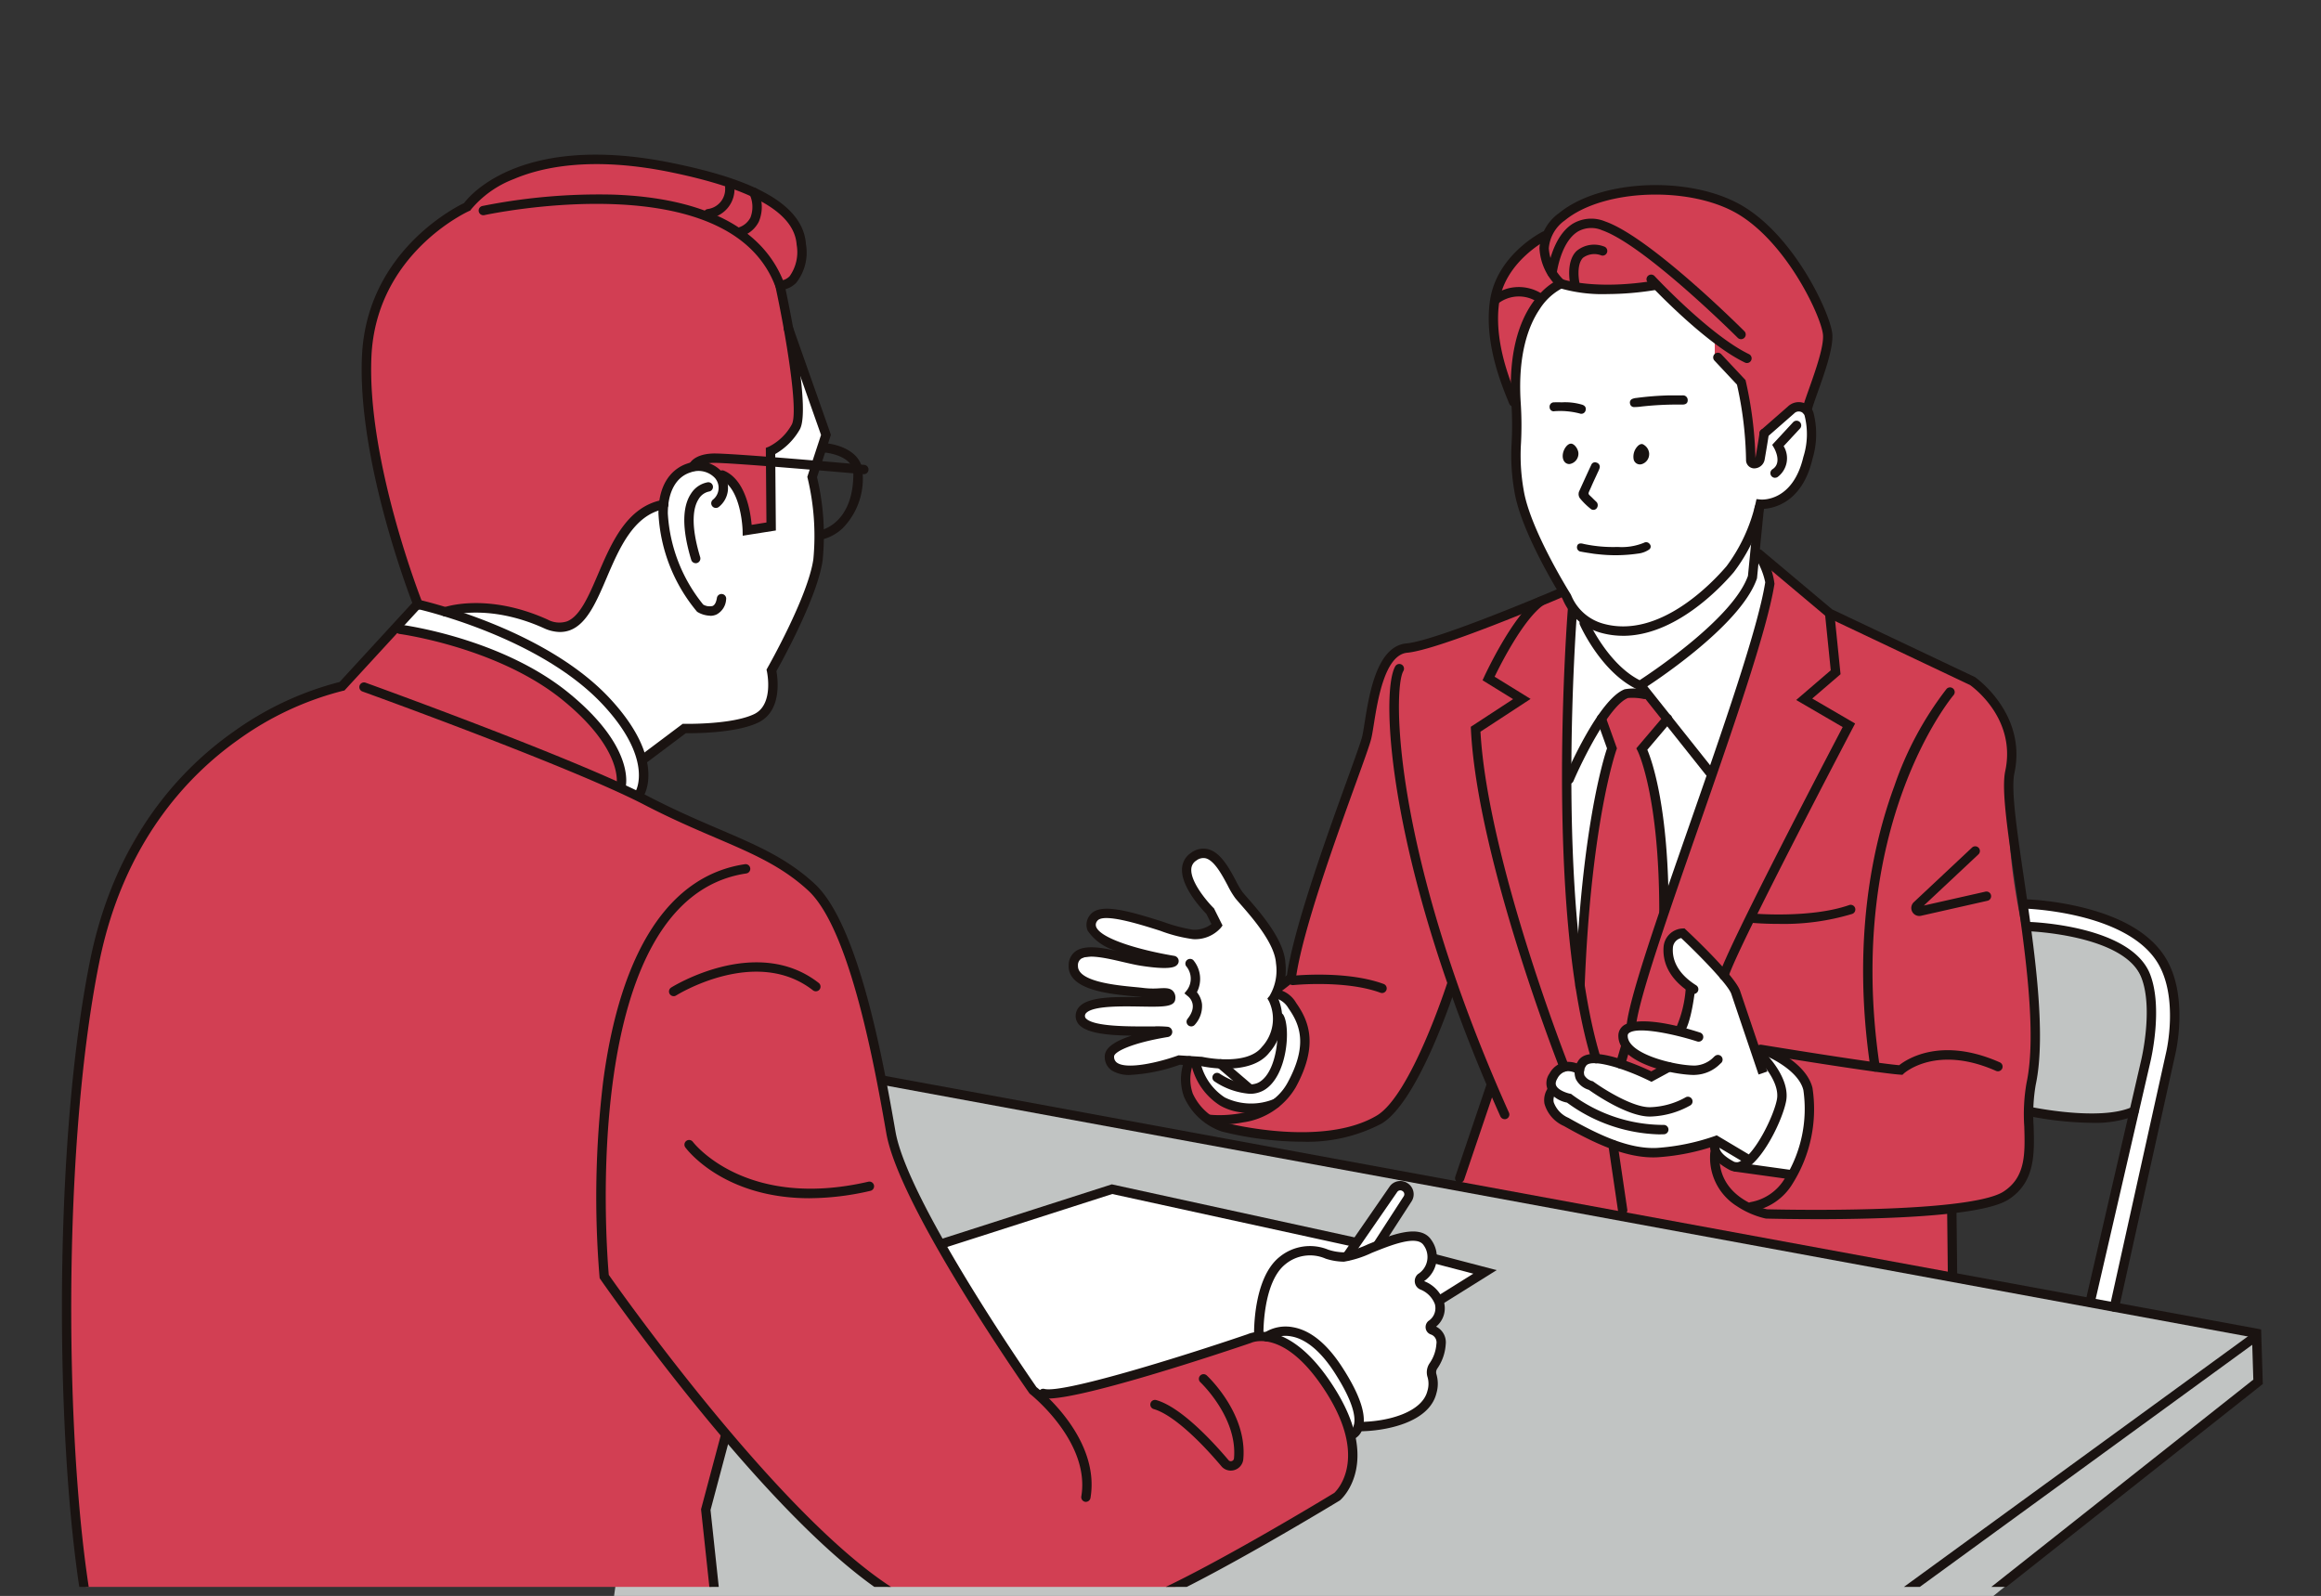 <svg xmlns="http://www.w3.org/2000/svg" xmlns:xlink="http://www.w3.org/1999/xlink" width="196" height="134.765" viewBox="0 0 196 134.765">
  <rect x="0" y="0" width="196" height="134.765" fill="#333333" stroke="none"/>
  <defs>
    <clipPath id="clip-path">
      <rect id="長方形_471" data-name="長方形 471" width="196" height="134" transform="translate(-0.116 -0.095)" fill="none"/>
    </clipPath>
  </defs>
  <g id="グループ_813" data-name="グループ 813" transform="translate(0.116 0.095)">
    <path id="パス_3976" data-name="パス 3976" d="M196.694,383.461H313.173l22.271-18.012-.239-3.943L203.137,337.181Z" transform="translate(-144.954 -248.791)" fill="#c1c4c3"/>
    <g id="グループ_812" data-name="グループ 812" transform="translate(0 0)">
      <g id="グループ_811" data-name="グループ 811" clip-path="url(#clip-path)">
        <path id="パス_3977" data-name="パス 3977" d="M302.254,386.685c2.344,4.372,4.952,8.6,7.556,12.634,6.613-.507,12.934-2.829,19.155-5.127l14.763-2.561,4.134-2.726L316.42,381.78Z" transform="translate(-222.729 -281.65)" fill="#fff"/>
        <path id="パス_3978" data-name="パス 3978" d="M411.972,182.658a111.244,111.244,0,0,1-12.139,4.316A3.794,3.794,0,0,0,397,189.135a12,12,0,0,0-1.386,5.988,133.427,133.427,0,0,0-5.962,18.628c-.174.808-.548,1.812-1.278,1.746-.282.408-.411.966.094,1.2,1.733,1.187,1.584,3.616.978,5.4-.9,4.8-7.168,4.116-8.647,0-1,1.421.158,4.036,1.6,4.788a3.959,3.959,0,0,1,1.358.887c12.966,1.937,14.26-.049,19.037-11.776q1.819,4.047,3.311,8.231l-2.594,8.5,41.581,7.4s-.136-5.512-.1-5.492c6.605-.2,7.242-3.775,6.715-9.476.025-3.2.943-6.468.242-9.785-1.371-6.207-2.228-9.942-2.158-16.113.325-4.334.192-5.64-2.744-9.183l-12.33-5.755-5.817-4.809Z" transform="translate(-280.321 -132.629)" fill="#d23f53"/>
        <path id="パス_3979" data-name="パス 3979" d="M489.84,92.83c-4.44,2.663-3.456,8.353-3.646,12.763a16.367,16.367,0,0,0,2.079,9.465c1.148,1.937,1.92,4.552,3.507,6.1a8.224,8.224,0,0,0,5.006,5.106c3.054-2.422,6.592-4.63,8.822-7.871.968-2.277.743-4.745,1.138-7.209,1.905-.258,3.612-1.292,3.885-3.307.3-1.559.711-3.543-.21-4.92-1.169-.37-1.969,1.858-3.235,2.132-.517.849.356,3.276-1.39,2.485a15.806,15.806,0,0,0-.683-6.688c-.643-1.043-2.028-1.853-2.02-3.2a51.6,51.6,0,0,0-5.452-4.922,18.585,18.585,0,0,1-6.247.166c-.469-.067-1.041-.424-1.555-.1" transform="translate(-358.225 -68.661)" fill="#fff"/>
        <path id="パス_3980" data-name="パス 3980" d="M514.415,311.006c-1.211-3.556-2.283-7.1-5.451-9.693-2.981-2.4-2.965,2.29-.194,3.952-.183,1.068-.367,2.136-.648,3.363-5.132-1.373-7.592,1.638-1.4,3.174a7.9,7.9,0,0,0-1.4.878c-1.289-.589-5.054-2.788-5.68-.649-1.2-.851-3.277.238-2.52,1.735-1.688,2.535,5.2,4.814,7.006,5.2,2.324.3,4.619-.868,6.96-.76l2.423,1.516c2.25-2.036,5.2-6.2.9-8.713" transform="translate(-366.111 -221.87)" fill="#fff"/>
        <path id="パス_3981" data-name="パス 3981" d="M358.9,295.066c-2.362-3.282-1.961-1.372-5.464-2.492-1.59.542-3.348,1.387-5.037.93-2.949-1.242,1.448-2.768,2.736-2.816-1.728-.674-5.605.238-5.971-2.039,1.846-1.182,4.574-.467,6.681-1.049-2.013-1.057-4.65-.4-6.568-1.616-3.427-3.408,4.423-1.635,5.9-1.73-1.3-.291-8.091-2.844-4.087-3.9,3.126-.214,6.447,2.729,9.464.969-.582-1.116-2.119-2.464-2.517-3.79-.237-.661-.1-2.093.756-2.172,2.207-.207,2.8,1.9,3.346,3.309,2.189,2.128,5.751,5.616,3,8.621.644.733.093,1.822.2,2.7a3.415,3.415,0,0,1-2.435,5.077" transform="translate(-253.796 -203.232)" fill="#fff"/>
        <path id="パス_3982" data-name="パス 3982" d="M389.766,319.944c.3,2.751,1.546,6.874-2.013,8.036a7.389,7.389,0,0,1-2.269-2.168,18.4,18.4,0,0,0-2.651-.071c.838,3.285,4.242,4.053,7.105,3.511,1.2-1.634,2.2-3.052,2.2-4.727.136-1.607-.473-4.161-2.372-4.581" transform="translate(-282.097 -236.091)" fill="#fff"/>
        <path id="パス_3983" data-name="パス 3983" d="M553.928,338.35c2.647,2.666,1.371,6.542-.977,8.919,0,0-2.863-1.415-2.922-1.458-.182,2.8,4.709,2.4,6.437,2.808,2.155-3.175,2.627-9.4-2.12-10.4-.16-.06-.321-.12-.418.128" transform="translate(-405.28 -249.519)" fill="#fff"/>
        <path id="パス_3984" data-name="パス 3984" d="M502.523,183.989c-.332,9.42-.7,18.823.726,28.178,0,0,7.255-3.393,7.428-3.36,1.313-3.781,2.626-7.562,3.859-11.669.868-3.271,7.178-16.478,3.524-18.143-.317,5.4-5.71,8.175-9.513,11.3-4.837-1.93-3.651-6.255-6.024-6.3" transform="translate(-370.058 -132.242)" fill="#fff"/>
        <path id="パス_3985" data-name="パス 3985" d="M508.131,225.5s.791,2.6.795,2.932a111.358,111.358,0,0,0-2.284,12.774,50.046,50.046,0,0,0-.324,6.11l1.3,6.787,2.061.473a12.578,12.578,0,0,1,.64-1.547,1,1,0,0,1,.372-1.813c3.315-9.03,3.515-13.988,1.1-23.3l1.863-2.2L512.4,223.4l-2.364-.116Z" transform="translate(-373.064 -164.873)" fill="#d23f53"/>
        <path id="パス_3986" data-name="パス 3986" d="M480.474,79.631c-2.436-5.1-2.89-10.383,2.459-13.724,2.662-4.163,8.909-4.582,13.383-3.651,5.293,1.358,9.6,7.115,10.7,12.341,0,0-1.853,5.768-1.925,5.977-1.349-.974-2.276,1.327-3.4,1.935-.126.527-.27,3.468-1.13,2.049.31-2.1-.414-4.193-.84-6.248L497.431,76a16.667,16.667,0,0,0-.019-1.767,27.292,27.292,0,0,1-4.577-3.952,3.686,3.686,0,0,0-2.389-.116c-1.959.287-5.978-.316-6-.143-.9.392-3.977,1.963-3.977,9.612" transform="translate(-352.755 -45.929)" fill="#d23f53"/>
        <path id="パス_3987" data-name="パス 3987" d="M649.706,298.829a39.43,39.43,0,0,1-.019,15.154c3.042.6,6.209,1.2,9.21.418,2.066-9.549,2.741-15.185-9.19-15.572" transform="translate(-478.709 -220.534)" fill="#c1c4c3"/>
        <path id="パス_3988" data-name="パス 3988" d="M171.026,114.68l2.681,6.532s-1.121,4-1.116,4.264c1.818,5.5-.814,11.05-3.676,15.778,1.818,4.56-4.028,5.211-7.2,5.1,0,0-3.46,2.6-3.643,2.561-.924-6.393-10.977-11.41-16.78-12.279Z" transform="translate(-104.136 -84.857)" fill="#fff"/>
        <path id="パス_3989" data-name="パス 3989" d="M125.975,56.445c-12.925,5.645-8.163,22.869-4.333,33.2,0,0,2.536.8,2.823.845,3.151-1.285,6.353.808,9.481,1.115,4.381-.812,2.844-9.253,8.562-10-.036-2.314,3.275-4.953,4.793-2.4,1.9.233,1.8,2.811,2.4,4.212l1.807-.285s.052-6.23-.029-5.989c1.351-.657,2.056-2.139,2.661-3.514,0,0-1.814-10.672-1.71-10.684,2.4.1,2-3.4,1.327-4.889-1.148-2.295-3.348-2.757-5.617-3.938-7.1-2.112-16.67-3.657-22.161,2.328" transform="translate(-86.624 -38.851)" fill="#d23e53"/>
        <path id="パス_3990" data-name="パス 3990" d="M22.866,287.938C19.742,267.767,19,242.5,25.455,222.928c3.3-7.4,10.655-12.306,18.359-14.8,0,0,4.291-4.619,4.4-4.8,4.58-.661,10.278,2.845,13.855,5.125,2.661,1.883,5.283,4.589,5.328,8.034,0,0,13.354,5.906,13.625,6.523,6.438,3.683,8.295,15.809,9.4,24.048A118.4,118.4,0,0,0,102.9,267.691c6.339-.829,12.5-2.981,18.617-4.665a6.957,6.957,0,0,1,3.908,2.01c2.319,2.585,5.933,8.41,2.547,11.283,0,0-14.631,8.164-14.671,8.3-15.767,8.983-26.552-1.911-36.879-13.1-2.139,5.9-1.817,10.367-.655,16.42Z" transform="translate(-15.165 -150.108)" fill="#d23f53"/>
        <path id="パス_3991" data-name="パス 3991" d="M403.407,406.394a4.444,4.444,0,0,1,.191-2.628c.656-3.118,2.47-5.481,6-4.259,2.506.895,5.224-2.547,7.716-1.056,1.671,1.76-.349,2.482-.387,3.533,1.057.38,2.222,1.512,1.622,2.688-.21.377-.62.651-.571,1.023,1.52.874.571,2.573-.167,3.714,1.011,3.432-3.429,4.634-6.055,4.631.236-3.578-4.282-9.786-8.35-7.648" transform="translate(-297.157 -293.654)" fill="#fff"/>
        <path id="パス_3992" data-name="パス 3992" d="M407.4,427.937a11.906,11.906,0,0,1,6.456,7.7c.043.311.353.494.583.227,1.507-2.406-4.65-11.238-7.039-7.925" transform="translate(-300.196 -315.116)" fill="#fff"/>
        <path id="パス_3993" data-name="パス 3993" d="M127.741,196.311c6.865,1.665,18.457,4.883,18.495,13.507,0,0,1.513.91,1.754,1.1,1.669-9.2-10.955-14.023-17.884-16.6-1.385-.586-1.423,1.464-2.365,2" transform="translate(-94.152 -143.451)" fill="#fff"/>
        <path id="パス_3994" data-name="パス 3994" d="M431.575,387.729l2.69-.783,2.593-4.278-.384-.772-.933.087Z" transform="translate(-318.009 -281.735)" fill="#fff"/>
        <path id="パス_3995" data-name="パス 3995" d="M649,291.491s.306,1.837.261,1.934c4.082.172,10.166,1.016,10.494,6.118.521,3.715-4.606,21.256-5.158,25.224l2.143.7s4.854-22.082,4.674-22.2c2.035-8.322-5.265-11.822-12.413-11.773" transform="translate(-478.203 -215.127)" fill="#fff"/>
        <path id="パス_3996" data-name="パス 3996" d="M370.552,393.847a.395.395,0,0,1-.245-.7l27.109-21.447-.111-3.577L281.565,346.8a.395.395,0,0,1,.143-.777l116.366,21.437.143,4.611-.156.123L370.8,393.762a.393.393,0,0,1-.245.085" transform="translate(-207.247 -255.298)" fill="#1a1311"/>
        <path id="パス_3997" data-name="パス 3997" d="M591.475,454.123a.395.395,0,0,1-.233-.714l34.426-25.07a.395.395,0,0,1,.465.639l-34.426,25.07a.394.394,0,0,1-.232.076" transform="translate(-435.529 -315.898)" fill="#1a1311"/>
        <path id="パス_3998" data-name="パス 3998" d="M557.272,233.722c-2.449,0-4.187-.047-4.214-.048l-.065-.007a7.331,7.331,0,0,1-2.414-1.041,4.821,4.821,0,0,1-2.25-4.486.395.395,0,0,1,.788.048c-.226,3.674,3.582,4.606,4,4.7.42.011,4.508.109,8.89-.018,7.622-.221,10.236-.924,11.086-1.475,1.88-1.218,1.823-3.2,1.756-5.486a15.377,15.377,0,0,1,.191-3.695c.9-4.185-.153-11.381-1-17.164-.627-4.274-1.122-7.65-.8-9.16.939-4.357-2.609-7.012-2.973-7.271L558.2,182.9l-6.04-5.075a.395.395,0,0,1,.508-.6l5.962,5.01,12.063,5.717c.044.031,4.4,3.088,3.322,8.106-.3,1.37.215,4.85.806,8.88.858,5.845,1.925,13.12.993,17.445a14.777,14.777,0,0,0-.174,3.505c.067,2.316.137,4.711-2.116,6.172-1.36.882-5.228,1.42-11.5,1.6-1.692.049-3.341.065-4.753.065" transform="translate(-404.022 -130.869)" fill="#1a1311"/>
        <path id="パス_3999" data-name="パス 3999" d="M575.358,338.687l-.172-.012c-2.134-.153-11.484-1.687-11.881-1.752a.395.395,0,0,1,.128-.779c.094.016,9.269,1.521,11.651,1.731.657-.52,3.553-2.426,8.484-.248a.395.395,0,1,1-.319.722c-5.056-2.233-7.739.2-7.765.221Z" transform="translate(-414.822 -248.022)" fill="#1a1311"/>
        <path id="パス_4000" data-name="パス 4000" d="M598.414,253.983a.4.4,0,0,1-.39-.337c-1.6-10.808.221-18.913,2.032-23.809a28.3,28.3,0,0,1,4.391-8.164.395.395,0,0,1,.6.516c-.093.108-9.251,11.019-6.239,31.341a.4.4,0,0,1-.333.448.367.367,0,0,1-.058,0" transform="translate(-440.191 -163.586)" fill="#1a1311"/>
        <path id="パス_4001" data-name="パス 4001" d="M455.158,252.458a.4.4,0,0,1-.361-.233c-9.474-21.148-10.189-35.76-8.877-38.011a.395.395,0,0,1,.682.4c-.9,1.539-.927,15.319,8.916,37.291a.395.395,0,0,1-.36.556" transform="translate(-328.209 -158.047)" fill="#1a1311"/>
        <path id="パス_4002" data-name="パス 4002" d="M466.891,356.3a.395.395,0,0,1-.374-.521l2.658-7.845a.395.395,0,1,1,.748.253l-2.658,7.844a.4.4,0,0,1-.374.268" transform="translate(-343.739 -256.515)" fill="#1a1311"/>
        <path id="パス_4003" data-name="パス 4003" d="M409.531,223.9a.395.395,0,0,1-.242-.707l.749-.582c.6-4.079,3.388-11.8,5.065-16.441.66-1.827,1.182-3.269,1.288-3.716.067-.281.135-.705.213-1.2.384-2.4,1.027-6.429,3.524-6.659,2.583-.237,12.591-4.517,12.692-4.561a.395.395,0,0,1,.311.726c-.416.178-10.225,4.373-12.931,4.621-1.886.173-2.492,3.962-2.817,6-.081.507-.151.945-.225,1.255-.116.49-.619,1.879-1.314,3.8-1.689,4.671-4.516,12.489-5.048,16.439l-.022.16-1,.779a.394.394,0,0,1-.242.083" transform="translate(-301.477 -140.359)" fill="#1a1311"/>
        <path id="パス_4004" data-name="パス 4004" d="M388.717,328.858A28.511,28.511,0,0,1,382.01,328l-.054-.019a5.389,5.389,0,0,1-3.151-2.929,4.4,4.4,0,0,1,.107-3.209.395.395,0,0,1,.712.341,3.652,3.652,0,0,0-.076,2.6,4.635,4.635,0,0,0,2.693,2.459c.52.135,8.335,2.081,12.844-.59,2.893-1.714,5.94-11.155,5.971-11.25a.395.395,0,1,1,.752.241c-.128.4-3.171,9.823-6.32,11.688a13.47,13.47,0,0,1-6.771,1.523" transform="translate(-278.941 -232.545)" fill="#1a1311"/>
        <path id="パス_4005" data-name="パス 4005" d="M493.871,120.653A6.949,6.949,0,0,1,492,120.4a4.916,4.916,0,0,1-3.241-2.861c-.327-.523-3.526-5.7-4.065-9.081a17.534,17.534,0,0,1-.232-4.12,28.224,28.224,0,0,0-.025-3.331c-.546-8.542,3.844-10.378,4.032-10.452a.395.395,0,0,1,.292.734,5,5,0,0,0-1.949,1.807c-.87,1.289-1.852,3.7-1.586,7.86a28.912,28.912,0,0,1,.026,3.413,16.662,16.662,0,0,0,.222,3.963c.53,3.331,3.94,8.765,3.975,8.819l.04.083a4.106,4.106,0,0,0,2.723,2.4c4.682,1.3,9.145-3.394,10.4-4.864a14.206,14.206,0,0,0,2.45-5.314l.075-.345.352.036c.108.009,2.714.2,3.607-3.6a6.34,6.34,0,0,0,.1-3.5.5.5,0,0,0-.372-.322.535.535,0,0,0-.5.147l-.021.02-2.267,1.983a.395.395,0,0,1-.52-.594l2.257-1.974a1.327,1.327,0,0,1,1.222-.353,1.292,1.292,0,0,1,.945.827,7.238,7.238,0,0,1-.078,3.948c-.852,3.633-3.207,4.147-4.1,4.207a14.339,14.339,0,0,1-2.548,5.353c-1.169,1.368-4.966,5.366-9.344,5.366" transform="translate(-356.924 -67.061)" fill="#1a1311"/>
        <path id="パス_4006" data-name="パス 4006" d="M516.159,79.808a.4.4,0,0,1-.386-.482c.087-.384.31-1.013.568-1.74.534-1.507,1.266-3.572,1.174-4.565-.137-1.473-2.945-7.574-7.067-10.113-4-2.462-11.424-2.23-14.717.459a3.2,3.2,0,0,0-1.368,2.362,4.08,4.08,0,0,0,1.282,2.7.395.395,0,0,1-.53.585,4.817,4.817,0,0,1-1.541-3.3,3.946,3.946,0,0,1,1.658-2.958c3.575-2.919,11.317-3.177,15.63-.52,4.41,2.716,7.288,9.093,7.439,10.712.109,1.166-.626,3.238-1.216,4.9-.25.7-.465,1.312-.542,1.65a.4.4,0,0,1-.385.308" transform="translate(-363.688 -44.861)" fill="#1a1311"/>
        <path id="パス_4007" data-name="パス 4007" d="M479.391,89.982a.394.394,0,0,1-.367-.25c-.037-.1-.082-.2-.132-.327-.6-1.482-2-4.954-1.483-8.409.572-3.791,4.28-5.7,4.438-5.781a.395.395,0,0,1,.356.7c-.035.018-3.5,1.812-4.013,5.194-.49,3.241.858,6.572,1.434,8,.051.126.1.238.135.335a.4.4,0,0,1-.367.539" transform="translate(-351.695 -55.748)" fill="#1a1311"/>
        <path id="パス_4008" data-name="パス 4008" d="M512.465,81.361a.393.393,0,0,1-.279-.116c-.078-.078-7.842-7.818-11.452-9.08a2.283,2.283,0,0,0-2.062.116c-1.445.9-1.772,3.512-1.775,3.538a.395.395,0,0,1-.784-.092c.014-.122.372-3.009,2.139-4.114a3.061,3.061,0,0,1,2.743-.193c3.78,1.321,11.427,8.943,11.751,9.267a.395.395,0,0,1-.279.674" transform="translate(-365.557 -52.815)" fill="#1a1311"/>
        <path id="パス_4009" data-name="パス 4009" d="M536.43,96.6a.394.394,0,0,1-.171-.039c-3.416-1.641-8.005-6.548-8.2-6.756a.395.395,0,1,1,.578-.538c.046.05,4.681,5.007,7.962,6.582a.395.395,0,0,1-.171.751" transform="translate(-389.02 -66.04)" fill="#1a1311"/>
        <path id="パス_4010" data-name="パス 4010" d="M503.26,91.8a13.007,13.007,0,0,1-4.062-.509.395.395,0,0,1,.266-.744c.027.009,2.766.949,7.829.111a.395.395,0,1,1,.128.779,25.509,25.509,0,0,1-4.162.362" transform="translate(-367.64 -67.062)" fill="#1a1311"/>
        <path id="パス_4011" data-name="パス 4011" d="M552.809,123.973a.7.7,0,0,1-.7-.728,31.045,31.045,0,0,0-.767-6.347l-1.891-2.017a.395.395,0,1,1,.576-.54l2.038,2.174.024.1a32.913,32.913,0,0,1,.814,6.477v0c.24-1.394.332-1.988.338-2.078a.389.389,0,0,1,.395-.388.4.4,0,0,1,.395.4c0,.054,0,.166-.349,2.2a.9.9,0,0,1-.825.743l-.047,0" transform="translate(-404.778 -84.516)" fill="#1a1311"/>
        <path id="パス_4012" data-name="パス 4012" d="M568.057,140.838a.395.395,0,0,1-.215-.726c.849-.548.152-1.757.122-1.808l-.149-.253,1.759-1.9a.395.395,0,1,1,.579.537l-1.371,1.476a1.977,1.977,0,0,1-.512,2.607.391.391,0,0,1-.214.063" transform="translate(-418.275 -100.586)" fill="#1a1311"/>
        <path id="パス_4013" data-name="パス 4013" d="M511.568,178.345l-.194-.088c-3.066-1.394-4.836-5.313-4.91-5.479a.395.395,0,0,1,.722-.321c.016.037,1.646,3.639,4.322,4.989,1.2-.782,7.914-5.292,9.146-8.81l.56-5.756a.395.395,0,1,1,.786.077l-.583,5.891c-1.393,4.115-9.332,9.171-9.669,9.384Z" transform="translate(-373.161 -120.106)" fill="#1a1311"/>
        <path id="パス_4014" data-name="パス 4014" d="M521.963,217.819l-.048,0a.4.4,0,0,1-.345-.44c.3-2.5,2.714-9.414,5.267-16.739,2.86-8.207,5.818-16.693,6.428-20.566a6.112,6.112,0,0,0-.914-2.171.395.395,0,1,1,.678-.4,6.122,6.122,0,0,1,1.017,2.7c-.62,3.943-3.59,12.463-6.462,20.7-2.539,7.283-4.937,14.163-5.229,16.574a.4.4,0,0,1-.391.347" transform="translate(-384.314 -130.997)" fill="#1a1311"/>
        <path id="パス_4015" data-name="パス 4015" d="M503.683,233.782a.4.4,0,0,1-.378-.28c-3.955-13.05-2.022-37.816-2-38.065a.395.395,0,1,1,.787.063c-.02.247-1.941,24.866,1.971,37.772a.4.4,0,0,1-.263.493.4.4,0,0,1-.115.017" transform="translate(-369.023 -144.089)" fill="#1a1311"/>
        <path id="パス_4016" data-name="パス 4016" d="M501.993,229.922a.4.4,0,0,1-.363-.551c.289-.672,2.881-6.589,5.044-7.442a4.425,4.425,0,0,1,1.758.044.395.395,0,0,1-.137.778,4.532,4.532,0,0,0-1.332-.087c-1.573.62-3.859,5.277-4.607,7.019a.4.4,0,0,1-.363.239" transform="translate(-369.601 -163.819)" fill="#1a1311"/>
        <path id="パス_4017" data-name="パス 4017" d="M530.96,227.765a.4.4,0,0,1-.309-.149l-5.737-7.213a.395.395,0,0,1,.618-.491l5.737,7.213a.395.395,0,0,1-.309.641" transform="translate(-386.716 -162.279)" fill="#1a1311"/>
        <path id="パス_4018" data-name="パス 4018" d="M505.481,253.493h-.016a.4.4,0,0,1-.379-.41c.507-13.044,2.347-19.052,2.676-20.033l-.844-2.35a.395.395,0,1,1,.743-.267l.939,2.615-.048.134c-.021.059-2.137,6.042-2.677,19.932a.4.4,0,0,1-.394.379" transform="translate(-372.171 -169.949)" fill="#1a1311"/>
        <path id="パス_4019" data-name="パス 4019" d="M526.979,247.2a.4.4,0,0,1-.395-.395c0-9.79-1.8-13.491-1.821-13.528l-.118-.233,2.322-2.734a.395.395,0,1,1,.6.511l-1.991,2.344c.41.976,1.8,4.916,1.8,13.64a.4.4,0,0,1-.395.395" transform="translate(-386.581 -169.948)" fill="#1a1311"/>
        <path id="パス_4020" data-name="パス 4020" d="M613.531,278.373a.674.674,0,0,1-.456-1.166L618,272.587a.395.395,0,0,1,.54.576l-4.617,4.329,5.183-1.17a.395.395,0,1,1,.174.77l-5.6,1.265a.692.692,0,0,1-.153.017" transform="translate(-451.576 -201.121)" fill="#1a1311"/>
        <path id="パス_4021" data-name="パス 4021" d="M479.434,232.558a.4.4,0,0,1-.367-.25c-.069-.176-6.971-17.732-7.508-28.644l-.011-.226,3.572-2.336-2.579-1.592.146-.317c.1-.208,2.37-5.112,4.509-6.661a.395.395,0,0,1,.463.64c-1.679,1.216-3.566,4.929-4.1,6.037l3.038,1.875-4.232,2.768c.613,10.8,7.373,27.993,7.442,28.167a.4.4,0,0,1-.222.512.391.391,0,0,1-.145.028" transform="translate(-347.461 -142.161)" fill="#1a1311"/>
        <path id="パス_4022" data-name="パス 4022" d="M551.675,227.877a.394.394,0,0,1-.378-.51c.73-2.387,9.041-18.264,10.4-20.864l-3.927-2.287,2.919-2.508-.477-4.689a.395.395,0,1,1,.786-.08l.518,5.1-2.39,2.054,3.621,2.109-.176.335c-.1.186-9.767,18.586-10.524,21.062a.4.4,0,0,1-.378.28" transform="translate(-406.205 -145.202)" fill="#1a1311"/>
        <path id="パス_4023" data-name="パス 4023" d="M541.378,311.192s-1.816-5.357-2.3-6.8c-.266-.79-2.681-3.258-4.233-4.721a.9.9,0,0,0-.7.8c-.067.846.221,2.087,1.966,3.189a.395.395,0,0,1-.422.668c-2.078-1.313-2.415-2.855-2.331-3.918a1.687,1.687,0,0,1,1.6-1.549l.166-.008.121.113c.424.4,4.149,3.9,4.577,5.171.487,1.443,2.3,6.8,2.3,6.8Z" transform="translate(-392.99 -220.553)" fill="#1a1311"/>
        <path id="パス_4024" data-name="パス 4024" d="M525.342,333.207c-1.836,0-6.451-.981-6.451-3.3a1.055,1.055,0,0,1,.446-.884c.234-.17,1.643-.943,6.449.6a.395.395,0,1,1-.242.752c-1.8-.58-4.96-1.288-5.742-.718a.269.269,0,0,0-.122.246c0,1.535,3.981,2.509,5.661,2.509a2.365,2.365,0,0,0,1.611-.723,1.148,1.148,0,0,1,.137-.115.395.395,0,0,1,.445.652l-.042.039a3.146,3.146,0,0,1-2.15.936" transform="translate(-382.342 -242.529)" fill="#1a1311"/>
        <path id="パス_4025" data-name="パス 4025" d="M511.187,344.407c-1.9,0-4.7-1.938-5.144-2.255a1.8,1.8,0,0,1-1.1-.909,1.633,1.633,0,0,1,.16-1.474c.435-.8,1.646-.861,3.7-.19a23.1,23.1,0,0,1,2.51,1.008l1.317-.714a.395.395,0,0,1,.376.695l-1.674.907-.183-.09c-2.3-1.131-4.995-1.9-5.355-1.238a.906.906,0,0,0-.129.781,1.1,1.1,0,0,0,.647.482l.073.019.061.044c.861.627,3.409,2.233,4.851,2.141a6.541,6.541,0,0,0,2.882-.811.395.395,0,1,1,.427.664,7.279,7.279,0,0,1-3.258.935q-.082.005-.166.005" transform="translate(-371.985 -250.218)" fill="#1a1311"/>
        <path id="パス_4026" data-name="パス 4026" d="M505.3,347.765a13.743,13.743,0,0,1-7.755-2.682,2.464,2.464,0,0,1-1.638-1.117,1.4,1.4,0,0,1,.153-1.334,1.9,1.9,0,0,1,1.233-.963,2.15,2.15,0,0,1,1.539.337.395.395,0,0,1-.453.647,1.356,1.356,0,0,0-.927-.211,1.154,1.154,0,0,0-.715.595c-.217.364-.135.549-.108.609.165.372.857.621,1.167.683l.093.019.075.059a13.03,13.03,0,0,0,7.748,2.559.395.395,0,0,1,.033.789q-.224.009-.445.009" transform="translate(-365.332 -252.071)" fill="#1a1311"/>
        <path id="パス_4027" data-name="パス 4027" d="M512.1,355.8a.391.391,0,0,1-.2-.056l-2.331-1.387a19.142,19.142,0,0,1-4.939.986c-2.6.126-5.331-1.2-7.89-2.643a2.926,2.926,0,0,1-1.637-1.878,1.789,1.789,0,0,1,.337-1.386.395.395,0,0,1,.61.5.982.982,0,0,0-.168.753,2.266,2.266,0,0,0,1.247,1.322c2.456,1.389,5.062,2.653,7.463,2.542a18.664,18.664,0,0,0,4.881-1l.177-.066,2.653,1.579a.395.395,0,0,1-.2.734" transform="translate(-364.794 -257.714)" fill="#1a1311"/>
        <path id="パス_4028" data-name="パス 4028" d="M537.607,321.09a.395.395,0,0,1-.31-.639,9.979,9.979,0,0,0,.78-3.223.395.395,0,0,1,.785.088c-.032.289-.334,2.847-.943,3.622a.394.394,0,0,1-.311.151" transform="translate(-395.84 -233.831)" fill="#1a1311"/>
        <path id="パス_4029" data-name="パス 4029" d="M550.568,348.349a1.247,1.247,0,0,1-.6-.151c-.959-.519-1.5-1.083-1.6-1.678a1.1,1.1,0,0,1,.228-.9.395.395,0,1,1,.587.528.343.343,0,0,0-.034.256c.041.192.25.59,1.195,1.1a.556.556,0,0,0,.544-.029c1.276-.609,2.84-3.833,3.1-5.222.29-1.551-1.59-3.4-1.609-3.414a.395.395,0,0,1,.549-.568c.09.087,2.205,2.157,1.837,4.127-.3,1.581-1.953,5.034-3.536,5.789a1.533,1.533,0,0,1-.664.162" transform="translate(-404.049 -249.513)" fill="#1a1311"/>
        <path id="パス_4030" data-name="パス 4030" d="M560.561,350.822a.395.395,0,0,1-.056-.785,4.205,4.205,0,0,0,2.866-2.013,11.1,11.1,0,0,0,1.554-7.44c-.427-1.728-3.078-2.848-3.1-2.859a.395.395,0,1,1,.3-.729c.124.051,3.046,1.288,3.568,3.4a11.827,11.827,0,0,1-1.665,8.07,4.958,4.958,0,0,1-3.408,2.353.384.384,0,0,1-.057,0" transform="translate(-412.753 -248.632)" fill="#1a1311"/>
        <path id="パス_4031" data-name="パス 4031" d="M560.106,375.311a.385.385,0,0,1-.055,0l-4.533-.63a.395.395,0,1,1,.109-.782l4.533.63a.395.395,0,0,1-.054.786" transform="translate(-409.077 -275.838)" fill="#1a1311"/>
        <path id="パス_4032" data-name="パス 4032" d="M347.777,292.379a2.817,2.817,0,0,1-1.6-.38,1.38,1.38,0,0,1-.588-1.184c0-.682.76-1.267,2.267-1.75-2-.031-3.7-.2-4.392-.883a1.078,1.078,0,0,1-.333-.775,1.15,1.15,0,0,1,.355-.835c.845-.831,3.108-.793,5.105-.759l.156,0c-.195-.024-.437-.048-.712-.074-2.083-.2-5.568-.534-5.494-2.614a1.447,1.447,0,0,1,.545-1.16c.758-.58,2.113-.368,3.515-.057a4.262,4.262,0,0,1-2.455-1.711,1.273,1.273,0,0,1,.162-1.272c.756-1.1,3.049-.48,6.206.523a13.375,13.375,0,0,0,2.537.671,2.386,2.386,0,0,0,1.547-.481l-.428-.856c-.378-.385-2.2-2.328-2.052-3.9a1.69,1.69,0,0,1,.774-1.269,1.718,1.718,0,0,1,1.411-.3c1.078.269,1.795,1.613,2.371,2.693a7.094,7.094,0,0,0,.552.939c.107.131.255.3.43.5,1.07,1.223,3.062,3.5,3.185,5.448a5.373,5.373,0,0,1-.58,3.1,4.329,4.329,0,0,1-.777,4.5c-1.555,1.995-5.388,1.223-5.815,1.129l-1.741-.106a14.5,14.5,0,0,1-4.154.859m2.086-4.1a9.3,9.3,0,0,1,1.048.037.436.436,0,0,1,.015.863c-3.136.516-4.545,1.268-4.545,1.638a.593.593,0,0,0,.252.537c.857.6,3.587-.051,5.106-.6l.077-.028,2,.127c.037.009,3.745.835,5.049-.838a3.479,3.479,0,0,0,.6-3.846l-.14-.241.179-.214a4.206,4.206,0,0,0,.547-2.762c-.106-1.679-1.983-3.825-2.991-4.977-.182-.208-.336-.385-.447-.521a7.255,7.255,0,0,1-.638-1.066c-.476-.893-1.128-2.115-1.865-2.3a.952.952,0,0,0-.779.188.889.889,0,0,0-.429.689c-.1,1.089,1.314,2.759,1.869,3.31l.046.046.721,1.441-.143.195a2.9,2.9,0,0,1-2.345.959,12.481,12.481,0,0,1-2.776-.708c-1.689-.536-4.831-1.534-5.315-.829a.493.493,0,0,0-.086.516c.421.989,3.612,1.934,6.588,2.433a.447.447,0,0,1,.259.74c-.133.149-.446.5-3.044.1-.478-.073-1.013-.2-1.579-.33-1.314-.306-2.951-.687-3.533-.24a.66.66,0,0,0-.236.561c-.048,1.337,3.213,1.65,4.78,1.8.308.029.576.055.785.083a6.924,6.924,0,0,0,1.294.026c.5-.026.9-.046,1.162.225a.814.814,0,0,1,.2.667c-.051.7-1.028.679-2.974.647-1.564-.025-3.929-.066-4.538.533a.358.358,0,0,0-.118.272.285.285,0,0,0,.1.215c.686.682,3.667.666,5.269.658l.57,0" transform="translate(-252.412 -201.704)" fill="#1a1311"/>
        <path id="パス_4033" data-name="パス 4033" d="M380.245,314.191a.395.395,0,0,1-.308-.642c.888-1.109.184-1.78.034-1.9l-.3-.247.241-.307a1.639,1.639,0,0,0-.109-2.008.4.4,0,0,1,.61-.5,2.462,2.462,0,0,1,.313,2.716,1.975,1.975,0,0,1,.428,1,2.346,2.346,0,0,1-.6,1.74.394.394,0,0,1-.308.148" transform="translate(-279.766 -227.614)" fill="#1a1311"/>
        <path id="パス_4034" data-name="パス 4034" d="M391.79,332.764a6.2,6.2,0,0,1-2.984-1.052.395.395,0,0,1,.446-.652c.591.4,2.344,1.317,3.355.711,1.572-.943,1.747-4.578,1.351-5.254a.395.395,0,1,1,.681-.4c.615,1.048.36,5.139-1.626,6.331a2.343,2.343,0,0,1-1.223.315" transform="translate(-286.372 -240.496)" fill="#1a1311"/>
        <path id="パス_4035" data-name="パス 4035" d="M386.74,345.4a4.73,4.73,0,0,1-2.413-.616,5.516,5.516,0,0,1-2.41-3.41.395.395,0,0,1,.774-.158,4.788,4.788,0,0,0,2.037,2.888,5.075,5.075,0,0,0,4.222.107.4.4,0,0,1,.249.75,7.847,7.847,0,0,1-2.46.439" transform="translate(-281.417 -251.53)" fill="#1a1311"/>
        <path id="パス_4036" data-name="パス 4036" d="M387.572,329.9a8,8,0,0,1-.882-.042.395.395,0,0,1,.093-.784c.047.006,4.753.52,6.511-2.7,1.73-3.173,1.061-4.9.079-6.29a1.79,1.79,0,0,0-.9-.783.4.4,0,0,1-.314-.457.391.391,0,0,1,.438-.323,2.359,2.359,0,0,1,1.424,1.108c1.075,1.524,1.911,3.561-.031,7.123a6.129,6.129,0,0,1-4.44,2.966,10.514,10.514,0,0,1-1.976.186" transform="translate(-284.683 -235.038)" fill="#1a1311"/>
        <path id="パス_4037" data-name="パス 4037" d="M392.489,343.614a.394.394,0,0,1-.257-.095l-2.351-2.013a.395.395,0,1,1,.514-.6l2.351,2.012a.395.395,0,0,1-.257.695" transform="translate(-287.188 -251.466)" fill="#1a1311"/>
        <path id="パス_4038" data-name="パス 4038" d="M420.834,315.229a.39.39,0,0,1-.137-.024c-2.963-1.091-7.332-.649-7.375-.644a.395.395,0,0,1-.083-.785c.186-.019,4.6-.465,7.731.689a.395.395,0,0,1-.137.765" transform="translate(-304.24 -231.471)" fill="#1a1311"/>
        <path id="パス_4039" data-name="パス 4039" d="M563.3,292.916c-1.23,0-2.1-.074-2.183-.082a.395.395,0,0,1,.07-.787c.048,0,4.8.407,8.018-.714a.395.395,0,1,1,.26.745,19.919,19.919,0,0,1-6.165.837" transform="translate(-413.187 -214.995)" fill="#1a1311"/>
        <path id="パス_4040" data-name="パス 4040" d="M478.76,94.392a.395.395,0,0,1-.227-.718,3.616,3.616,0,0,1,3.963-.144.395.395,0,1,1-.453.647,2.865,2.865,0,0,0-3.057.144.394.394,0,0,1-.226.071" transform="translate(-352.483 -68.865)" fill="#1a1311"/>
        <path id="パス_4041" data-name="パス 4041" d="M503.628,83.433a.4.4,0,0,1-.383-.3c-.021-.082-.492-2.034.477-3.009a2.314,2.314,0,0,1,2.307-.4.395.395,0,0,1-.186.768,1.612,1.612,0,0,0-1.56.191c-.545.547-.381,1.819-.271,2.263a.395.395,0,0,1-.384.489" transform="translate(-370.717 -59.013)" fill="#1a1311"/>
        <path id="パス_4042" data-name="パス 4042" d="M624.817,393.946a.4.4,0,0,1-.395-.39l-.059-5.407a.4.4,0,0,1,.39-.4.4.4,0,0,1,.4.39l.059,5.407a.4.4,0,0,1-.39.4Z" transform="translate(-460.051 -286.048)" fill="#1a1311"/>
        <path id="パス_4043" data-name="パス 4043" d="M655.424,324.319a.417.417,0,0,1-.086-.009.4.4,0,0,1-.3-.471l4.768-21.505c.012-.05,1.039-4.558-.728-7.47-2.651-4.368-11.264-4.593-11.351-4.595a.395.395,0,0,1,.016-.79,25.086,25.086,0,0,1,4.876.675c3.517.849,5.918,2.3,7.134,4.3,1.937,3.19.869,7.858.823,8.055l-4.767,21.5a.4.4,0,0,1-.385.31" transform="translate(-476.981 -213.646)" fill="#1a1311"/>
        <path id="パス_4044" data-name="パス 4044" d="M654.7,328.876a.417.417,0,0,1-.089-.01.4.4,0,0,1-.3-.474l4.609-19.966c.011-.047,1.031-4.324.016-6.943-1.4-3.624-9.459-3.923-9.54-3.925a.395.395,0,0,1,.025-.789c.353.011,8.66.319,10.252,4.429,1.1,2.851.061,7.226.016,7.411l-4.608,19.961a.4.4,0,0,1-.384.306" transform="translate(-478.217 -219.016)" fill="#1a1311"/>
        <path id="パス_4045" data-name="パス 4045" d="M654.7,357.384a28.663,28.663,0,0,1-5.376-.59.395.395,0,0,1,.167-.772c.059.013,5.921,1.261,8.654.026a.395.395,0,0,1,.325.72,9.558,9.558,0,0,1-3.771.616" transform="translate(-478.216 -262.666)" fill="#1a1311"/>
        <path id="パス_4046" data-name="パス 4046" d="M516.878,373.029a.4.4,0,0,1-.39-.337l-.816-5.541a.395.395,0,0,1,.781-.115l.816,5.541a.395.395,0,0,1-.391.452" transform="translate(-379.967 -270.538)" fill="#1a1311"/>
        <path id="パス_4047" data-name="パス 4047" d="M518.5,337.351a.4.4,0,0,1-.379-.5l.444-1.529a.395.395,0,0,1,.758.22l-.444,1.529a.4.4,0,0,1-.379.285" transform="translate(-381.764 -247.208)" fill="#1a1311"/>
        <path id="パス_4048" data-name="パス 4048" d="M507.328,175.965c-.12-.013-.241-.025-.36-.044-.338-.053-.677-.1-1.012-.167a.369.369,0,0,1-.341-.442c.046-.253.257-.287.5-.227.059.014.117.028.177.04a11.818,11.818,0,0,0,2.76.231,4.931,4.931,0,0,0,2.216-.355.368.368,0,0,1,.481.109.309.309,0,0,1-.074.481,2.075,2.075,0,0,1-.933.328,13.133,13.133,0,0,1-3.419.044" transform="translate(-372.555 -129.265)" fill="#15100f"/>
        <path id="パス_4049" data-name="パス 4049" d="M525.941,127.844h1.079a.341.341,0,0,1,.052,0,.39.39,0,0,1,.394.385c.014.272-.164.387-.421.391h-.24a27.692,27.692,0,0,0-3.226.164,4.889,4.889,0,0,1-.656.048.337.337,0,0,1-.328-.3.33.33,0,0,1,.2-.392,1.189,1.189,0,0,1,.345-.079,25.88,25.88,0,0,1,2.8-.217" transform="translate(-385.062 -94.553)" fill="#151110"/>
        <path id="パス_4050" data-name="パス 4050" d="M506.137,151.959a.5.5,0,0,1,.026-.148c.345-.76.688-1.521,1.043-2.277l.007-.017a.334.334,0,0,1,.443-.165l.029.009a.364.364,0,0,1,.215.467,2.178,2.178,0,0,1-.139.33c-.189.416-.388.827-.569,1.248-.306.714-.324.482.171.993.1.1.2.192.3.293l.012.012a.427.427,0,0,1-.026.514h0a.351.351,0,0,1-.495.036,6.027,6.027,0,0,1-.895-.876.594.594,0,0,1-.124-.419" transform="translate(-372.942 -110.38)" fill="#151010"/>
        <path id="パス_4051" data-name="パス 4051" d="M497.927,130.063a5.029,5.029,0,0,1,1.59.188c.237.064.4.2.347.469a.372.372,0,0,1-.021.079h0a.371.371,0,0,1-.481.21,6.539,6.539,0,0,0-2.126-.193.358.358,0,0,1-.065.008h0a.342.342,0,0,1-.35-.335.369.369,0,0,1,.395-.423c.238-.012.476,0,.715,0" transform="translate(-366.077 -96.188)" fill="#151010"/>
        <path id="パス_4052" data-name="パス 4052" d="M501.034,144.381c0-.507.381-1.058.714-1.039.286.016.621.481.613.85a.887.887,0,0,1-.746.872c-.342.014-.583-.27-.581-.681" transform="translate(-369.185 -105.974)" fill="#161110"/>
        <path id="パス_4053" data-name="パス 4053" d="M525.044,144.308a.885.885,0,0,1-.613.858l-.039.011h0a.543.543,0,0,1-.656-.4,1.281,1.281,0,0,1,.4-1.187c.134-.1.286-.174.438-.065a.939.939,0,0,1,.472.78" transform="translate(-385.894 -106.071)" fill="#161110"/>
        <path id="パス_4054" data-name="パス 4054" d="M205.032,141.989a.395.395,0,0,1-.237-.711l3.547-2.66.137,0c.039,0,4.01.085,5.9-.82,1.685-.809,1.081-3.58,1.075-3.608l-.034-.15.076-.133c.034-.06,3.436-6.042,3.88-9.189a20.94,20.94,0,0,0-.483-6.844l-.028-.111,1.16-3.541-3.132-8.878a.395.395,0,0,1,.745-.263l3.221,9.131-1.173,3.58a21.182,21.182,0,0,1,.471,7.037c-.434,3.07-3.385,8.419-3.9,9.342.124.684.47,3.379-1.534,4.34-1.87.9-5.368.909-6.119.9l-3.329,2.5a.394.394,0,0,1-.237.079" transform="translate(-150.807 -77.592)" fill="#1a1311"/>
        <path id="パス_4055" data-name="パス 4055" d="M22.148,280.878a.4.4,0,0,1-.385-.308c-2.7-12.011-3.224-40.081.18-56.925,2.1-10.388,7.743-16.229,12.108-19.3a26.764,26.764,0,0,1,8.96-4.2l6.456-7.024.224.077c.659.15,10.735,2.524,16.14,8.337,4.709,5.064,2.948,8.083,2.871,8.209a.395.395,0,0,1-.675-.41c.018-.032,1.484-2.683-2.774-7.262-4.943-5.316-13.98-7.681-15.535-8.057l-6.3,6.851-.126.025a26.029,26.029,0,0,0-8.818,4.116C30.24,208,24.761,213.685,22.717,223.8c-3.385,16.752-2.868,44.659-.183,56.6a.4.4,0,0,1-.386.482m27.435-87.3h0Z" transform="translate(-14.448 -142.653)" fill="#1a1311"/>
        <path id="パス_4056" data-name="パス 4056" d="M120.49,89.053a.4.4,0,0,1-.367-.248c-.048-.12-4.789-12.1-4.377-21.168.394-8.67,7.673-12.463,8.621-12.92.6-.793,5.087-5.967,17.684-3.361,4.667.966,10.905,2.724,11.187,6.83a4.139,4.139,0,0,1-.822,3.266,2.022,2.022,0,0,1-.9.535c.516,2.438,2.095,10.357,1.191,11.864a5.568,5.568,0,0,1-2.063,2.058l.054,6.456-2.8.442-.009-.452c0-.036-.1-3.562-1.88-4.312a.395.395,0,0,1,.306-.728c1.831.769,2.244,3.486,2.337,4.574l1.25-.2-.052-6.3.254-.1a4.545,4.545,0,0,0,1.926-1.851c.621-1.034-.513-7.725-1.373-11.7l-.109-.5.516.027a1.194,1.194,0,0,0,.805-.382,3.519,3.519,0,0,0,.584-2.645c-.184-2.68-3.638-4.679-10.559-6.111-6.69-1.384-10.944-.456-13.334.567a8.744,8.744,0,0,0-3.6,2.559l-.064.091-.1.046c-.078.034-7.854,3.552-8.25,12.28-.4,8.9,4.274,20.721,4.322,20.839a.395.395,0,0,1-.367.541" transform="translate(-85.295 -37.665)" fill="#1a1311"/>
        <path id="パス_4057" data-name="パス 4057" d="M178.724,71.439a.4.4,0,0,1-.37-.257c-3.9-10.5-24.373-6.109-24.58-6.064a.395.395,0,1,1-.171-.771,50.137,50.137,0,0,1,11.092-.958c7.7.28,12.675,2.88,14.4,7.518a.4.4,0,0,1-.37.532" transform="translate(-112.978 -47.049)" fill="#1a1311"/>
        <path id="パス_4058" data-name="パス 4058" d="M215.286,162.135a2.216,2.216,0,0,1-1.039-.3l-.053-.032-.041-.047a14.026,14.026,0,0,1-3.226-8.268c0-3.126,1.745-3.994,2.5-4.222a2.642,2.642,0,0,1,2.947.82,2.052,2.052,0,0,1-.352,2.866.395.395,0,0,1-.485-.624,1.273,1.273,0,0,0,.18-1.8,1.9,1.9,0,0,0-2.062-.5c-1.23.374-1.936,1.638-1.936,3.467a13.393,13.393,0,0,0,2.989,7.7,1.072,1.072,0,0,0,.8.115c.176-.082.295-.306.354-.664a.395.395,0,1,1,.779.128,1.539,1.539,0,0,1-.8,1.254,1.305,1.305,0,0,1-.554.117" transform="translate(-155.44 -110.238)" fill="#1a1311"/>
        <path id="パス_4059" data-name="パス 4059" d="M220.2,162.562a.4.4,0,0,1-.378-.281c-.774-2.564-.781-4.443-.023-5.587a2.109,2.109,0,0,1,1.42-.966.395.395,0,0,1,.089.785,1.341,1.341,0,0,0-.865.641c-.417.649-.732,2.025.136,4.9a.4.4,0,0,1-.264.492.411.411,0,0,1-.115.017" transform="translate(-161.566 -115.099)" fill="#1a1311"/>
        <path id="パス_4060" data-name="パス 4060" d="M151.109,172.529a3.383,3.383,0,0,1-1.386-.33c-4.772-2.15-8.159-1.007-8.193-1a.395.395,0,0,1-.264-.744c.149-.053,3.7-1.27,8.781,1.02a2.075,2.075,0,0,0,1.64.154c1.1-.429,1.835-2.147,2.614-3.966,1.152-2.691,2.457-5.741,5.485-6.295a.395.395,0,1,1,.142.777c-2.611.478-3.828,3.321-4.9,5.829-.845,1.976-1.644,3.842-3.053,4.391a2.363,2.363,0,0,1-.864.16" transform="translate(-103.923 -119.255)" fill="#1a1311"/>
        <path id="パス_4061" data-name="パス 4061" d="M176.372,289.154a.4.4,0,0,1-.066-.006.4.4,0,0,1-.324-.455c.776-4.609-4.267-8.605-4.318-8.645l-.047-.036-.034-.049c-.448-.64-10.982-15.742-12.064-21.923-.9-5.148-3.01-17.2-6.6-20.51-2.241-2.065-4.7-3.12-7.822-4.457-1.764-.756-3.764-1.613-6.027-2.789-6.127-3.184-23.605-9.493-23.781-9.556a.395.395,0,1,1,.267-.743c.176.063,17.7,6.39,23.877,9.6,2.236,1.162,4.222,2.013,5.973,2.764,3.188,1.366,5.706,2.445,8.046,4.6,3.785,3.489,5.85,15.285,6.842,20.954,1.023,5.844,11.238,20.608,11.9,21.559.574.46,5.385,4.482,4.563,9.361a.4.4,0,0,1-.389.329" transform="translate(-84.786 -162.427)" fill="#1a1311"/>
        <path id="パス_4062" data-name="パス 4062" d="M145.56,215.444a.4.4,0,0,1-.38-.5c.006-.025.69-2.923-4.536-7.183-5.465-4.455-13.716-5.579-13.8-5.59a.395.395,0,0,1,.1-.783c.347.045,8.553,1.162,14.2,5.761,5.682,4.632,4.835,7.876,4.8,8.012a.4.4,0,0,1-.379.286" transform="translate(-93.239 -148.737)" fill="#1a1311"/>
        <path id="パス_4063" data-name="パス 4063" d="M227.514,343.759a23.387,23.387,0,0,1-9.92-2.62c-10.157-4.763-25.625-26.921-26.279-27.862l-.058-.084-.01-.1a82.265,82.265,0,0,1,.3-16.471c1.457-11.092,5.6-17.452,11.992-18.392a.395.395,0,0,1,.115.781c-14.195,2.087-11.8,31.915-11.626,33.9,1.076,1.534,16.25,22.985,25.906,27.513,9.039,4.239,13.155,2.4,17.92.274.509-.227,1.023-.456,1.55-.681,5.233-2.235,15.244-8.3,15.892-8.7.3-.282,3.06-3.152-1.16-9.189-3.223-4.612-5.746-3.532-5.851-3.483l-.04.016c-1.568.534-15.381,5.2-17.615,4.647a.395.395,0,1,1,.191-.766c1.519.379,11.082-2.554,17.151-4.622.329-.144,3.309-1.256,6.811,3.756,4.787,6.849,1.166,10.121,1.009,10.257l-.053.039c-.105.064-10.591,6.446-16.025,8.767-.522.223-1.033.451-1.538.676-2.664,1.189-5.245,2.34-8.658,2.341" transform="translate(-140.734 -205.352)" fill="#1a1311"/>
        <path id="パス_4064" data-name="パス 4064" d="M412.1,436.155a.395.395,0,0,1-.108-.774.651.651,0,0,0,.33-.414c.167-.491.177-1.731-1.627-4.521-1.139-1.76-2.391-2.807-3.619-3.027a2.519,2.519,0,0,0-1.851.336.395.395,0,1,1-.473-.632,3.328,3.328,0,0,1,2.463-.481c1.47.263,2.864,1.4,4.143,3.376,1.54,2.38,2.109,4.149,1.693,5.258a1.368,1.368,0,0,1-.841.864.4.4,0,0,1-.109.015" transform="translate(-298.129 -314.661)" fill="#1a1311"/>
        <path id="パス_4065" data-name="パス 4065" d="M410.842,412.949a.395.395,0,1,1,0-.79c2.484,0,5.358-.819,5.8-2.617a2.046,2.046,0,0,0,.017-1.149,1.351,1.351,0,0,1,.171-1.191,3.239,3.239,0,0,0,.57-1.62.711.711,0,0,0-.479-.811.653.653,0,0,1-.422-.5.679.679,0,0,1,.228-.636,1.282,1.282,0,0,0,.54-1.434,2.16,2.16,0,0,0-1.232-1.226.769.769,0,0,1-.453-.592.78.78,0,0,1,.263-.709,1.69,1.69,0,0,0,.47-2.446c-.587-.869-2.774.012-4.371.656a8.913,8.913,0,0,1-2.349.746,5.176,5.176,0,0,1-1.545-.255,3.271,3.271,0,0,0-3.408.475c-1.945,1.557-1.85,5.971-1.848,6.016a.4.4,0,0,1-.384.405.389.389,0,0,1-.405-.384c-.005-.2-.108-4.851,2.144-6.654a4.052,4.052,0,0,1,4.109-.621,4.509,4.509,0,0,0,1.3.228,9.026,9.026,0,0,0,2.089-.69c1.949-.785,4.376-1.763,5.32-.365a2.469,2.469,0,0,1-.607,3.486,2.846,2.846,0,0,1,1.652,1.677,2,2,0,0,1-.637,2.163,1.482,1.482,0,0,1,.811,1.518,4.032,4.032,0,0,1-.705,2.019.559.559,0,0,0-.077.491,2.831,2.831,0,0,1,0,1.594c-.622,2.541-4.419,3.219-6.565,3.219" transform="translate(-296.218 -292.185)" fill="#1a1311"/>
        <path id="パス_4066" data-name="パス 4066" d="M430.826,386.612a.395.395,0,0,1-.324-.619l3.893-5.634a1.107,1.107,0,0,1,1.515-.292l.026.017a1.106,1.106,0,0,1,.318,1.519l-2.488,3.844a.395.395,0,1,1-.663-.429l2.488-3.844a.313.313,0,0,0-.09-.43l-.026-.017a.315.315,0,0,0-.431.081l-3.893,5.635a.394.394,0,0,1-.325.17" transform="translate(-317.167 -280.254)" fill="#1a1311"/>
        <path id="パス_4067" data-name="パス 4067" d="M226.122,477.79a.394.394,0,0,1-.392-.353L224.6,466.918l1.664-6.239a.395.395,0,0,1,.763.2l-1.626,6.1,1.112,10.373a.4.4,0,0,1-.35.435l-.043,0" transform="translate(-165.516 -339.565)" fill="#1a1311"/>
        <path id="パス_4068" data-name="パス 4068" d="M214.706,312.6a.395.395,0,0,1-.212-.728c.071-.046,7.2-4.5,12.463-.389a.395.395,0,0,1-.486.623c-4.822-3.761-11.486.391-11.553.433a.394.394,0,0,1-.211.062" transform="translate(-157.934 -228.576)" fill="#1a1311"/>
        <path id="パス_4069" data-name="パス 4069" d="M229.812,371.625c-7.233,0-10.334-4.087-10.489-4.3a.395.395,0,0,1,.636-.468c.061.082,4.44,5.769,14.825,3.373a.395.395,0,0,1,.178.77,22.915,22.915,0,0,1-5.151.623" transform="translate(-161.571 -270.539)" fill="#1a1311"/>
        <path id="パス_4070" data-name="パス 4070" d="M375.544,449.976a1.033,1.033,0,0,1-.793-.374c-2.258-2.669-4.337-4.425-5.7-4.818a.395.395,0,1,1,.218-.759c2.071.6,4.7,3.43,6.088,5.067a.25.25,0,0,0,.276.08.264.264,0,0,0,.187-.233c.314-3.446-2.814-6.4-2.846-6.429a.395.395,0,0,1,.537-.579c.141.131,3.445,3.243,3.095,7.08a1.057,1.057,0,0,1-.735.914,1.074,1.074,0,0,1-.323.05" transform="translate(-271.73 -325.891)" fill="#1a1311"/>
        <path id="パス_4071" data-name="パス 4071" d="M300.484,386.391a.395.395,0,0,1-.121-.771l14.54-4.662,20.427,4.462a.395.395,0,0,1-.168.772l-20.22-4.417-14.338,4.6a.392.392,0,0,1-.121.019" transform="translate(-221.133 -281.045)" fill="#1a1311"/>
        <path id="パス_4072" data-name="パス 4072" d="M459.258,407.64a.395.395,0,0,1-.21-.729l3.086-1.929-3.356-.878a.395.395,0,1,1,.2-.764l5.127,1.342-4.639,2.9a.389.389,0,0,1-.209.06" transform="translate(-337.835 -297.525)" fill="#1a1311"/>
        <path id="パス_4073" data-name="パス 4073" d="M262.01,151.326a.395.395,0,0,1-.07-.784c.112-.021,2.794-.585,2.794-4.8,0-1.6-2.471-1.778-2.5-1.78a.4.4,0,0,1-.369-.42.4.4,0,0,1,.42-.369c1.119.072,3.234.7,3.234,2.568a5.963,5.963,0,0,1-1.686,4.618,3.86,3.86,0,0,1-1.757.958.435.435,0,0,1-.071.006" transform="translate(-192.787 -105.852)" fill="#1a1311"/>
        <path id="パス_4074" data-name="パス 4074" d="M235.458,148.243l-.036,0c-.114-.01-11.406-1.008-12.731-.956-1.041.047-1.262.444-1.264.447a.386.386,0,0,1-.507.215.4.4,0,0,1-.22-.521c.034-.088.38-.859,1.955-.93,1.373-.069,12.369.917,12.837.958a.395.395,0,0,1-.034.788" transform="translate(-162.621 -108.296)" fill="#1a1311"/>
        <path id="パス_4075" data-name="パス 4075" d="M236.347,65.366a.395.395,0,0,1-.118-.772,1.687,1.687,0,0,0,.908-.811,2.5,2.5,0,0,0-.08-1.969.395.395,0,1,1,.739-.278,3.228,3.228,0,0,1,.045,2.606,2.47,2.47,0,0,1-1.378,1.207.4.4,0,0,1-.116.017" transform="translate(-173.879 -45.513)" fill="#1a1311"/>
        <path id="パス_4076" data-name="パス 4076" d="M225.827,62.682a.395.395,0,0,1-.047-.787,1.694,1.694,0,0,0,1.466-1.815.395.395,0,1,1,.79,0,2.487,2.487,0,0,1-2.163,2.6l-.046,0" transform="translate(-166.129 -44.339)" fill="#1a1311"/>
      </g>
    </g>
  </g>
</svg>
